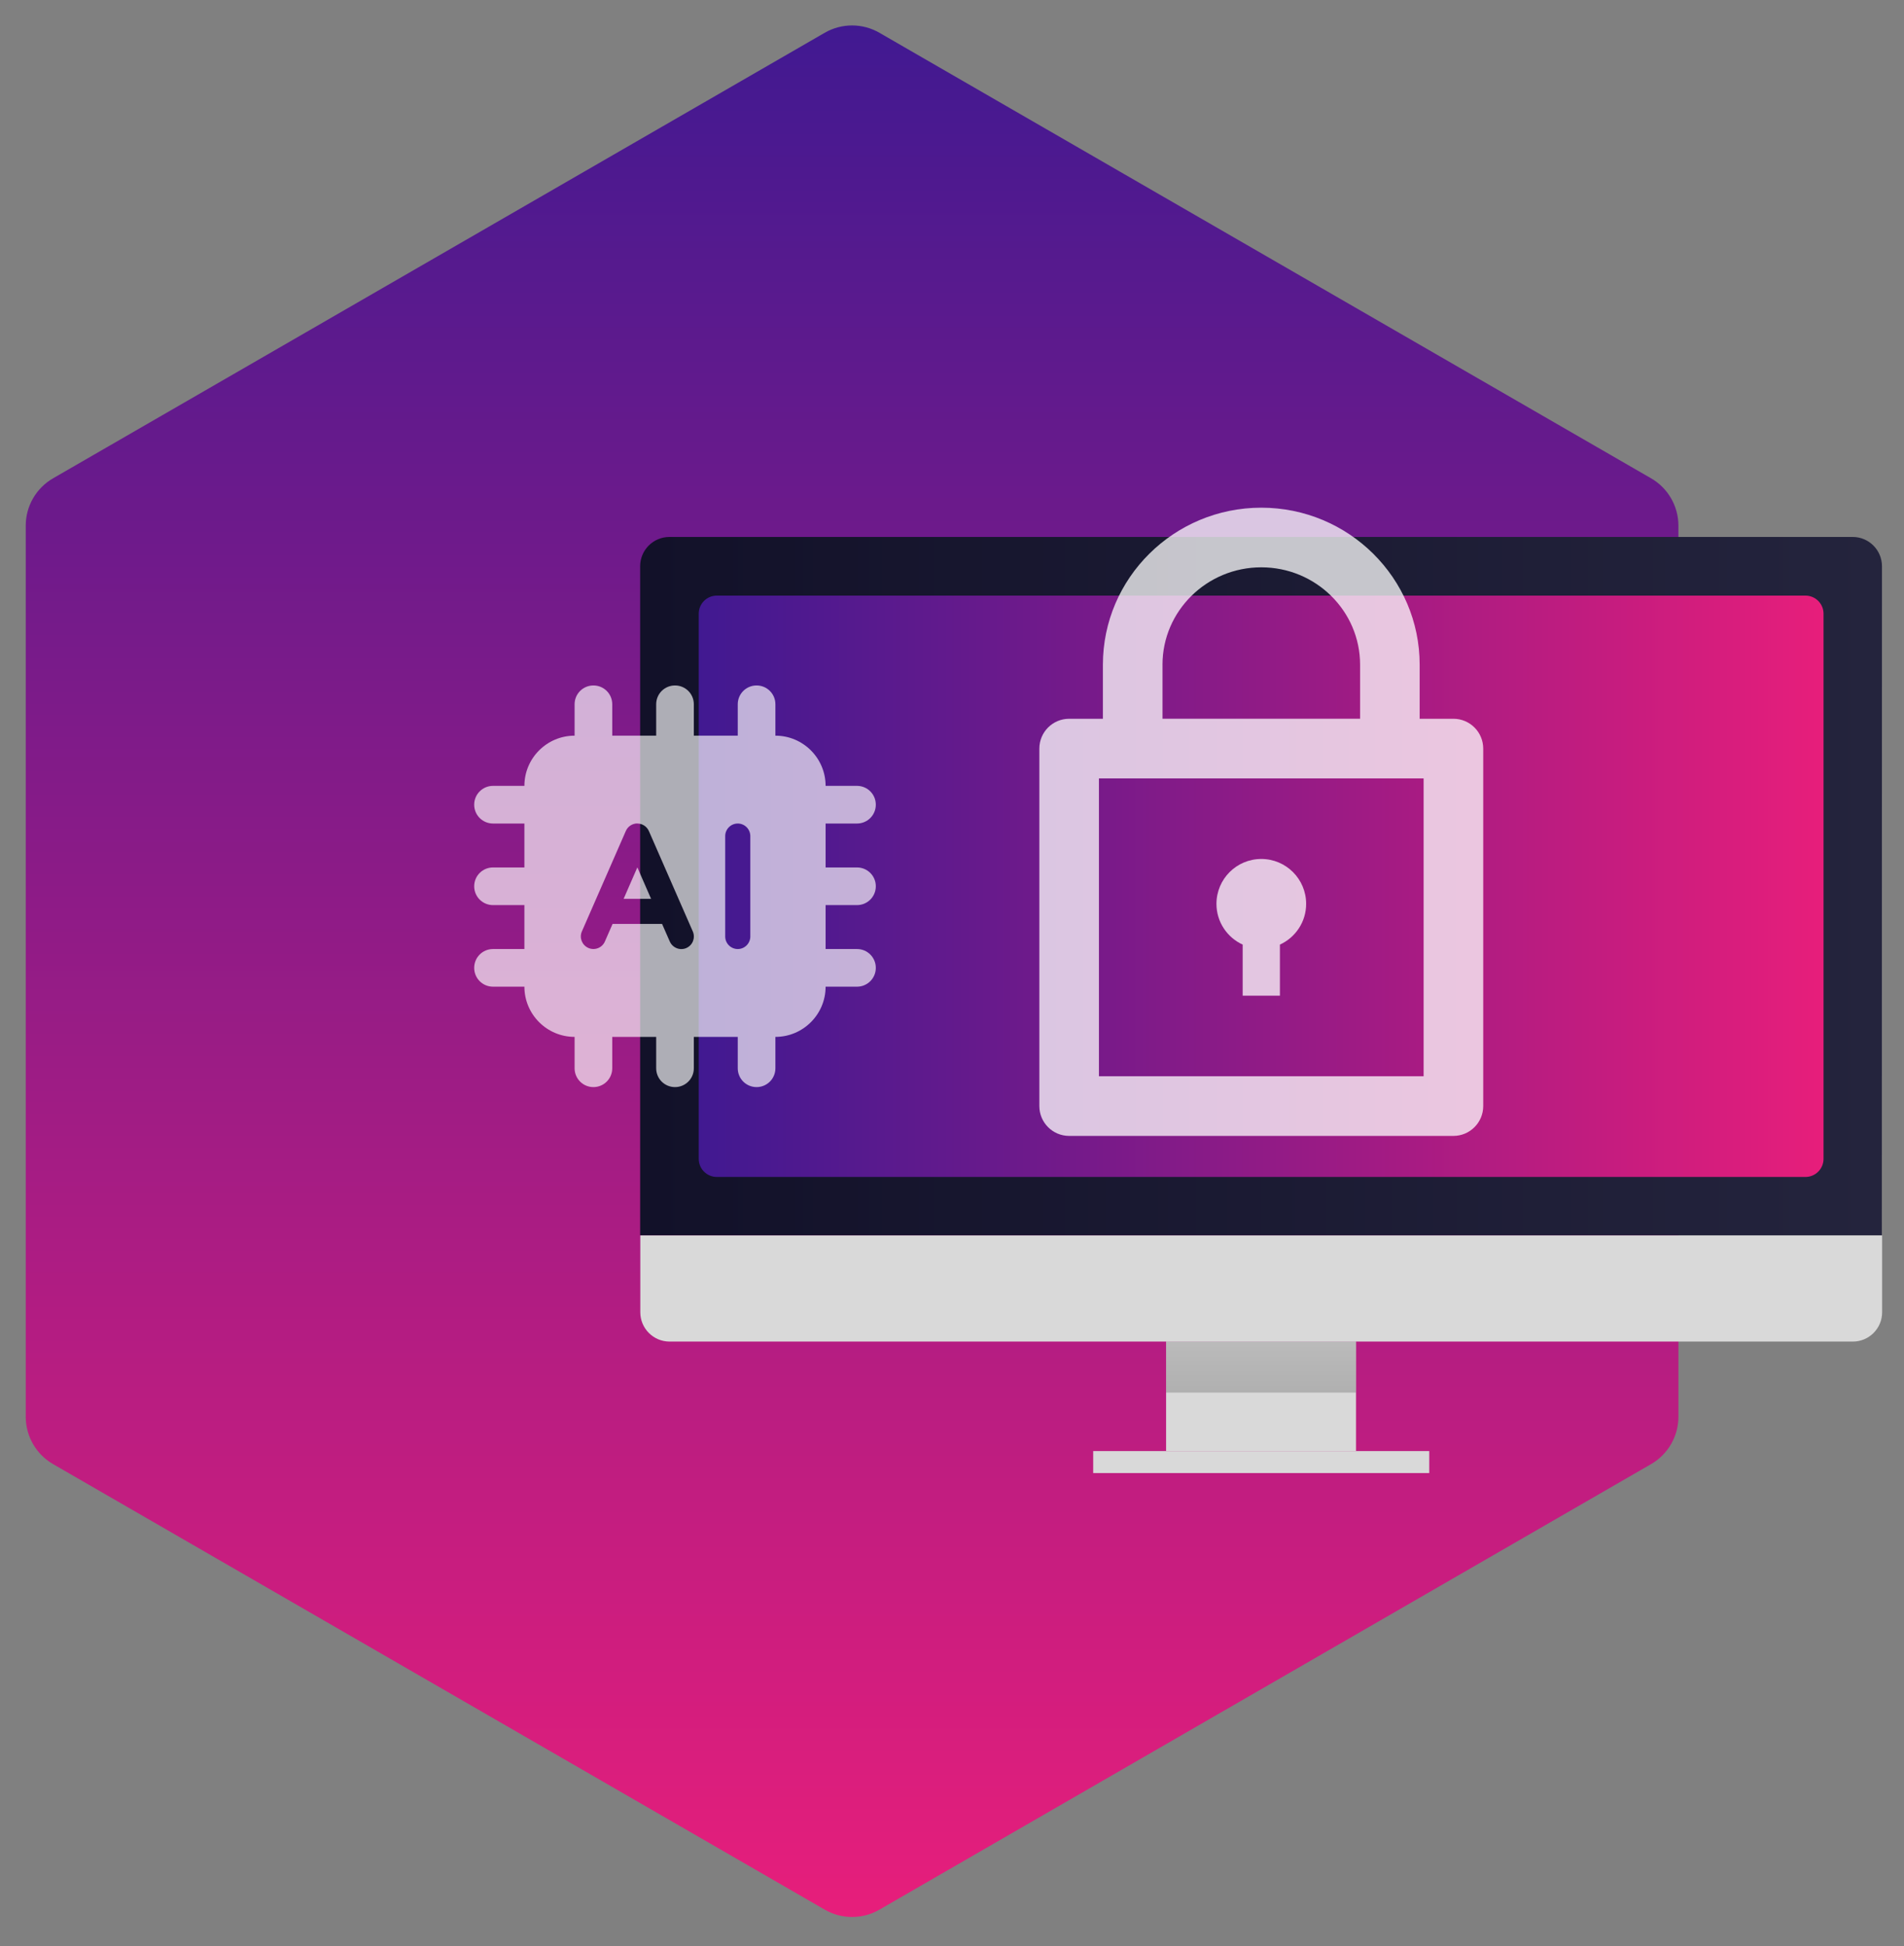 <?xml version="1.0" encoding="UTF-8"?>
<svg id="Layer_1" xmlns="http://www.w3.org/2000/svg" xmlns:xlink="http://www.w3.org/1999/xlink" version="1.1" viewBox="0 0 497 508">
  <rect x="0" y="0" width="497" height="508" fill="#808080" stroke="none"/>
  <!-- Generator: Adobe Illustrator 29.0.1, SVG Export Plug-In . SVG Version: 2.1.0 Build 192)  -->
  <defs>
    <style>
      .st0 {
        fill: url(#linear-gradient1);
      }

      .st1 {
        fill: url(#linear-gradient3);
      }

      .st2 {
        fill: #d9d9d9;
      }

      .st3 {
        fill: url(#linear-gradient);
      }

      .st4, .st5 {
        fill: #fff;
      }

      .st6 {
        opacity: .66;
      }

      .st7 {
        fill: url(#linear-gradient2);
        opacity: .35;
      }

      .st7, .st5 {
        isolation: isolate;
      }

      .st5 {
        opacity: .75;
      }
    </style>
    <linearGradient id="linear-gradient" x1="220.8" y1="-223.891" x2="-272.916" y2="-223.891" gradientTransform="translate(-1.475 227.442) rotate(-90) scale(1 -1)" gradientUnits="userSpaceOnUse">
      <stop offset="0" stop-color="#411991"/>
      <stop offset="1" stop-color="#e71e7b"/>
    </linearGradient>
    <linearGradient id="linear-gradient1" x1="167.096" y1="-507.293" x2="491.25" y2="-507.293" gradientTransform="translate(0 -276) scale(1 -1)" gradientUnits="userSpaceOnUse">
      <stop offset="0" stop-color="#121129"/>
      <stop offset="1" stop-color="#24243d"/>
    </linearGradient>
    <linearGradient id="linear-gradient2" x1="329.174" y1="-570.339" x2="329.174" y2="-672.567" gradientTransform="translate(0 -276) scale(1 -1)" gradientUnits="userSpaceOnUse">
      <stop offset="0" stop-color="#fff"/>
      <stop offset="1" stop-color="#1a1a1a"/>
    </linearGradient>
    <linearGradient id="linear-gradient3" x1="182.387" y1="-507.331" x2="475.995" y2="-507.331" gradientTransform="translate(0 -276) scale(1 -1)" gradientUnits="userSpaceOnUse">
      <stop offset="0" stop-color="#411991"/>
      <stop offset=".25" stop-color="#661a8c"/>
      <stop offset=".8" stop-color="#c31c7f"/>
      <stop offset="1" stop-color="#e71e7b"/>
    </linearGradient>
  </defs>
  <g id="Layer_11">
    <path class="st3" d="M6.717,137.207v232.586c0,5.099,2.72,9.811,7.136,12.36l201.426,116.293c4.416,2.549,9.856,2.549,14.273,0l201.426-116.293c4.416-2.549,7.136-7.261,7.136-12.36v-232.586c0-5.099-2.72-9.811-7.136-12.36L229.551,8.553c-4.416-2.549-9.856-2.549-14.273,0L13.853,124.846c-4.416,2.549-7.136,7.261-7.136,12.36h0Z"/>
  </g>
  <g id="Layer_11" data-name="Layer_1">
    <g>
      <path class="st0" d="M491.25,147.806c0-4.226-3.423-7.653-7.645-7.653H174.741c-4.221,0-7.645,3.427-7.645,7.653v174.627h324.114l.039-174.627Z"/>
      <path class="st2" d="M353.961,350.135h-49.575v28.621h49.575v-28.621Z"/>
      <path class="st7" d="M353.961,350.135h-49.575v13.354h49.575v-13.354Z"/>
      <path class="st2" d="M167.137,322.469v20.049c0,4.225,3.423,7.653,7.645,7.653h308.864c4.22,0,7.645-3.428,7.645-7.653v-20.049H167.137Z"/>
      <path class="st2" d="M373.075,378.751h-87.72v5.741h87.72v-5.741Z"/>
      <path class="st1" d="M471.258,155.459H187.124c-2.627,0-4.737,2.113-4.737,4.743v142.258c0,2.63,2.11,4.743,4.737,4.743h284.134c2.627,0,4.737-2.113,4.737-4.743v-142.258c0-2.63-2.11-4.743-4.737-4.743h0Z"/>
      <path class="st5" d="M379.385,187.609h-8.812v-14.121c0-22.593-18.544-40.975-41.342-40.975s-41.342,18.382-41.342,40.975v14.121h-8.811c-4.297,0-7.779,3.486-7.779,7.787v93.305c0,4.301,3.482,7.787,7.779,7.787h100.307c4.297,0,7.779-3.486,7.779-7.787v-93.305c0-4.301-3.482-7.787-7.779-7.787ZM303.446,173.485c0-14.009,11.568-25.407,25.789-25.407s25.789,11.398,25.789,25.407v14.12h-51.574v-14.12h-.005,0ZM371.606,280.914h-84.75v-77.736h84.75v77.736Z"/>
      <path class="st5" d="M324.374,246.557v13.331h9.72v-13.331c4.034-1.85,6.848-5.902,6.848-10.636,0-6.472-5.24-11.718-11.706-11.718s-11.706,5.246-11.706,11.718c0,4.734,2.814,8.786,6.848,10.636h-.005Z"/>
    </g>
  </g>
  <g class="st6">
    <g id="Layer_12" data-name="Layer_1">
      <path class="st4" d="M159.815,183.828c0-2.723-2.191-4.914-4.914-4.914s-4.914,2.191-4.914,4.914v8.191c-7.228,0-13.104,5.877-13.104,13.104h-8.191c-2.723,0-4.914,2.191-4.914,4.914s2.191,4.914,4.914,4.914h8.191v11.466h-8.191c-2.723,0-4.914,2.191-4.914,4.914s2.191,4.914,4.914,4.914h8.191v11.466h-8.191c-2.723,0-4.914,2.191-4.914,4.914s2.191,4.914,4.914,4.914h8.191c0,7.228,5.877,13.104,13.104,13.104v8.191c0,2.723,2.191,4.914,4.914,4.914s4.914-2.191,4.914-4.914v-8.191h11.466v8.191c0,2.723,2.191,4.914,4.914,4.914s4.914-2.191,4.914-4.914v-8.191h11.466v8.191c0,2.723,2.191,4.914,4.914,4.914s4.914-2.191,4.914-4.914v-8.191c7.228,0,13.104-5.877,13.104-13.104h8.191c2.723,0,4.914-2.191,4.914-4.914s-2.191-4.914-4.914-4.914h-8.191v-11.466h8.191c2.723,0,4.914-2.191,4.914-4.914s-2.191-4.914-4.914-4.914h-8.191v-11.466h8.191c2.723,0,4.914-2.191,4.914-4.914s-2.191-4.914-4.914-4.914h-8.191c0-7.228-5.877-13.104-13.104-13.104v-8.191c0-2.723-2.191-4.914-4.914-4.914s-4.914,2.191-4.914,4.914v8.191h-11.466v-8.191c0-2.723-2.191-4.914-4.914-4.914s-4.914,2.191-4.914,4.914v8.191h-11.466s0-8.191,0-8.191ZM166.368,214.951c1.31,0,2.477.778,3.01,1.966l8.6,19.657,2.867,6.552c.717,1.659-.021,3.583-1.679,4.32s-3.583-.041-4.32-1.679l-2.027-4.607h-12.92l-2.007,4.586c-.717,1.659-2.662,2.416-4.32,1.679s-2.416-2.662-1.679-4.32l2.867-6.552,8.6-19.657c.512-1.187,1.699-1.966,3.01-1.966v.021h-.002ZM169.951,234.609l-3.583-8.211-3.583,8.211h7.187-.022ZM192.577,214.951c1.802,0,3.277,1.474,3.277,3.277v26.209c0,1.802-1.474,3.277-3.277,3.277s-3.277-1.474-3.277-3.277v-26.209c0-1.802,1.474-3.277,3.277-3.277Z"/>
    </g>
  </g>
</svg>